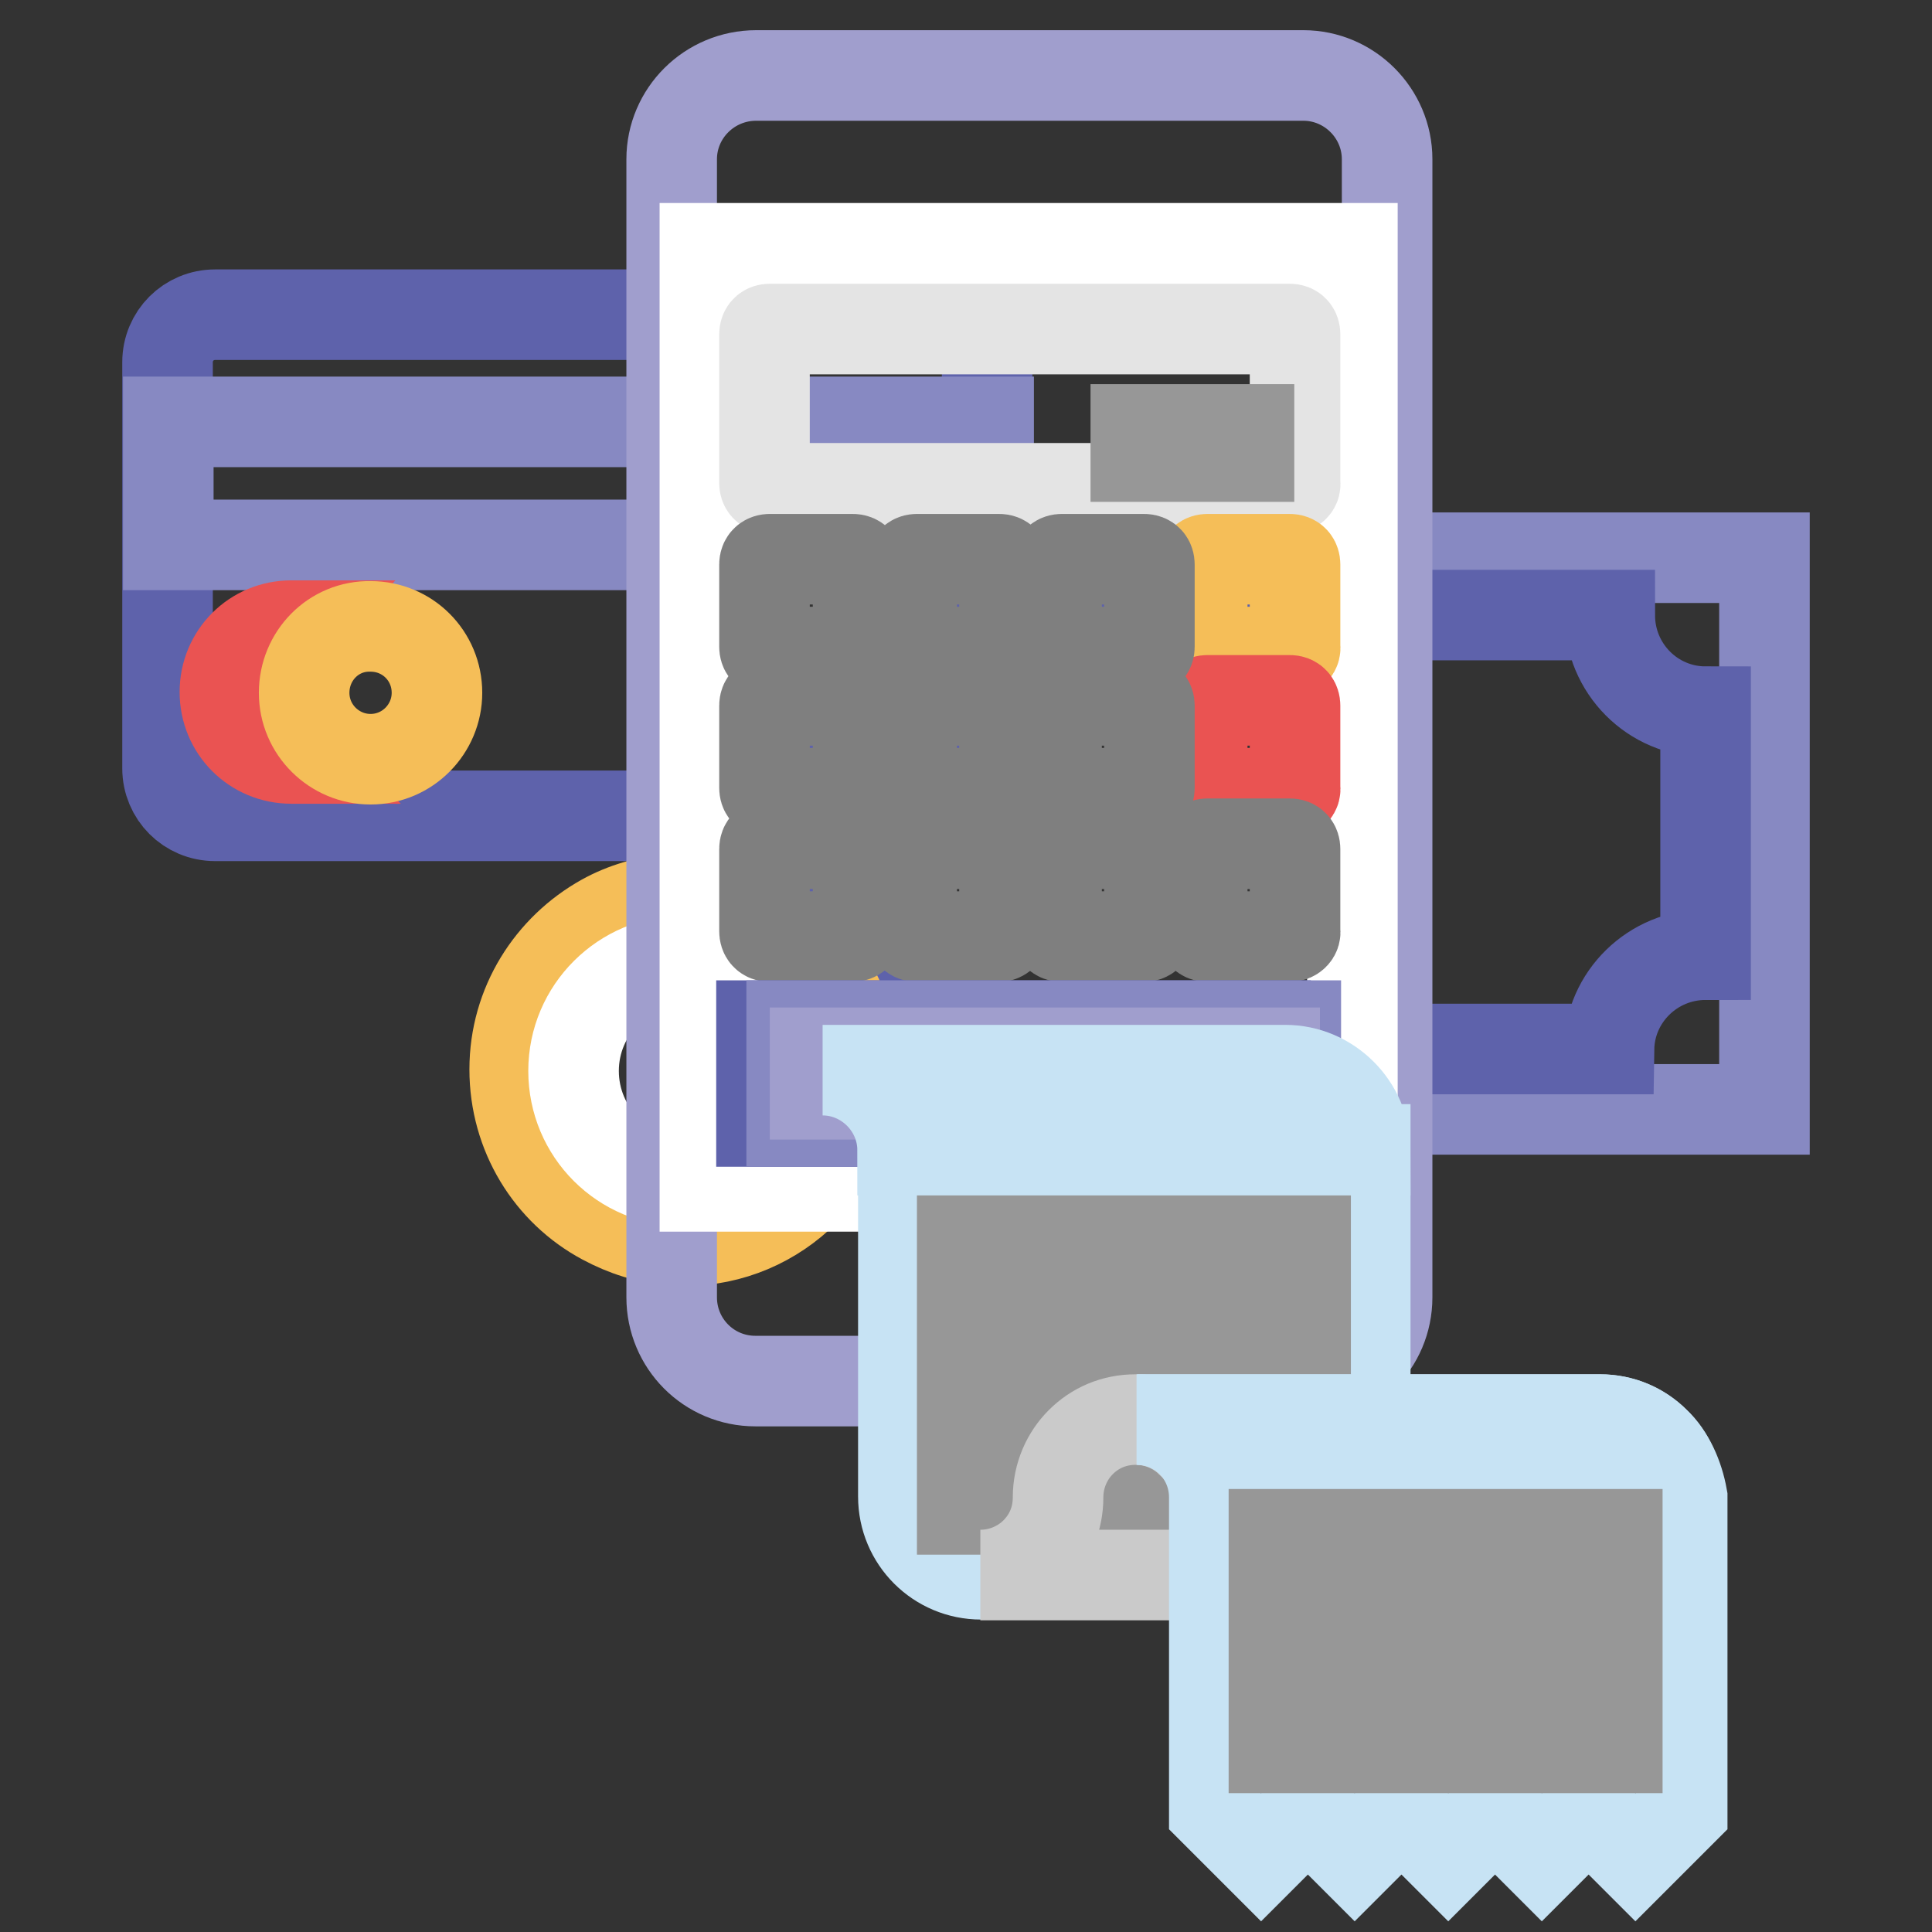 <?xml version="1.0" encoding="utf-8"?>
<!-- Svg Vector Icons : http://www.onlinewebfonts.com/icon -->
<!DOCTYPE svg PUBLIC "-//W3C//DTD SVG 1.1//EN" "http://www.w3.org/Graphics/SVG/1.1/DTD/svg11.dtd">
<svg version="1.1" xmlns="http://www.w3.org/2000/svg" xmlns:xlink="http://www.w3.org/1999/xlink" x="0px" y="0px" viewBox="0 0 256 256" enable-background="new 0 0 256 256" xml:space="preserve">
<rect x="0" y="0" width="256" height="256" fill="#333333" stroke="none"/>
<g> <path stroke-width="12" fill-opacity="0" stroke="#5e62ab"  d="M130.8,48v53.8c0,3.5-2.8,6.3-6.3,6.3h-96c-3.5,0-6.3-2.8-6.3-6.3V48c0-3.5,2.8-6.3,6.3-6.3h96 C128.1,41.7,130.8,44.5,130.8,48z"/> <path stroke-width="12" fill-opacity="0" stroke="#8789c2"  d="M22.3,55.9H131v16.3H22.3V55.9z"/> <path stroke-width="12" fill-opacity="0" stroke="#ea5352"  d="M36.1,91.8c0,3.4,1.3,6.4,3.4,8.7h-0.9c-4.9,0-8.8-3.9-8.8-8.8s3.9-8.8,8.8-8.8h0.9 C37.4,85.4,36.1,88.4,36.1,91.8z"/> <path stroke-width="12" fill-opacity="0" stroke="#f5be58"  d="M40.3,91.8c0,4.9,4,8.8,8.8,8.8c4.9,0,8.8-4,8.8-8.8c0-4.9-3.9-8.8-8.8-8.8C44.2,82.9,40.3,86.9,40.3,91.8 C40.3,91.8,40.3,91.8,40.3,91.8z"/> <path stroke-width="12" fill-opacity="0" stroke="#8789c2"  d="M98.1,73.9h135.7v73.1H98.1V73.9z"/> <path stroke-width="12" fill-opacity="0" stroke="#5e62ab"  d="M226,94.3v32.2c-7,0-12.7,5.6-12.8,12.5h-94.7c-0.1-7-5.8-12.5-12.8-12.5V94.3c7.1,0,12.8-5.7,12.8-12.8 h94.8C213.3,88.6,219,94.3,226,94.3z"/> <path stroke-width="12" fill-opacity="0" stroke="#f5be58"  d="M113.2,141.9c0,12.4-10.1,22.5-22.5,22.5c-0.6,0-1.2,0-1.6-0.1c-3.3-0.2-6.3-1.2-9.1-2.7 c-7.1-3.8-11.8-11.3-11.8-19.9c0-8.6,4.8-16,11.8-19.9c2.7-1.5,5.8-2.4,9.1-2.7c0.6,0,1-0.1,1.6-0.1 C103.1,119.4,113.2,129.5,113.2,141.9z"/> <path stroke-width="12" fill-opacity="0" stroke="#ffffff"  d="M76,141.9c0,8.1,6.5,14.6,14.6,14.6c8.1,0,14.6-6.5,14.6-14.6c0,0,0,0,0,0c0-8.1-6.5-14.6-14.6-14.6 C82.6,127.3,76,133.8,76,141.9C76,141.9,76,141.9,76,141.9z"/> <path stroke-width="12" fill-opacity="0" stroke="#a09ecd"  d="M183.8,21.1v150.8c0,6.2-5,11.1-11.2,11.1h-72.5c-6.2,0-11.1-5-11.1-11.1V21.1C89,15,94,10,100.2,10h72.5 C178.8,10,183.8,15,183.8,21.1z"/> <path stroke-width="12" fill-opacity="0" stroke="#ffffff"  d="M93.4,32.9h85.8v124.3H93.4V32.9z"/> <path stroke-width="12" fill-opacity="0" stroke="#4e4e4e"  d="M145.2,170.5c0-4.9-3.9-8.8-8.8-8.8c-4.9,0-8.8,3.9-8.8,8.8s3.9,8.8,8.8,8.8 C141.3,179.3,145.2,175.4,145.2,170.5z"/> <path stroke-width="12" fill-opacity="0" stroke="#e4e4e4"  d="M170.9,64.7H102c-0.5,0-0.7-0.3-0.7-0.7V44.3c0-0.5,0.3-0.7,0.7-0.7h68.9c0.5,0,0.7,0.3,0.7,0.7V64 C171.7,64.4,171.4,64.7,170.9,64.7z"/> <path stroke-width="12" fill-opacity="0" stroke="#f5be58"  d="M170.9,86.4H160c-0.5,0-0.7-0.3-0.7-0.7V74.8c0-0.5,0.3-0.7,0.7-0.7h10.9c0.5,0,0.7,0.3,0.7,0.7v10.9 C171.7,86.1,171.4,86.4,170.9,86.4z"/> <path stroke-width="12" fill-opacity="0" stroke="#ea5352"  d="M170.9,105.1H160c-0.5,0-0.7-0.3-0.7-0.7V93.5c0-0.5,0.3-0.7,0.7-0.7h10.9c0.5,0,0.7,0.3,0.7,0.7v10.9 C171.7,104.8,171.4,105.1,170.9,105.1z"/> <path stroke-width="12" fill-opacity="0" stroke="#7f7f7f"  d="M113,86.4H102c-0.5,0-0.7-0.3-0.7-0.7V74.8c0-0.5,0.3-0.7,0.7-0.7H113c0.5,0,0.7,0.3,0.7,0.7v10.9 C113.8,86.1,113.4,86.4,113,86.4z M132.4,86.4h-10.9c-0.5,0-0.7-0.3-0.7-0.7V74.8c0-0.5,0.3-0.7,0.7-0.7h10.9 c0.5,0,0.7,0.3,0.7,0.7v10.9C133.1,86.1,132.7,86.4,132.4,86.4z M151.6,86.4h-10.9c-0.5,0-0.7-0.3-0.7-0.7V74.8 c0-0.5,0.3-0.7,0.7-0.7h10.9c0.5,0,0.7,0.3,0.7,0.7v10.9C152.3,86.1,152.1,86.4,151.6,86.4z M113,105.1H102c-0.5,0-0.7-0.3-0.7-0.7 V93.5c0-0.5,0.3-0.7,0.7-0.7H113c0.5,0,0.7,0.3,0.7,0.7v10.9C113.8,104.8,113.4,105.1,113,105.1z M132.4,105.1h-10.9 c-0.5,0-0.7-0.3-0.7-0.7V93.5c0-0.5,0.3-0.7,0.7-0.7h10.9c0.5,0,0.7,0.3,0.7,0.7v10.9C133.1,104.8,132.7,105.1,132.4,105.1z  M151.6,105.1h-10.9c-0.5,0-0.7-0.3-0.7-0.7V93.5c0-0.5,0.3-0.7,0.7-0.7h10.9c0.5,0,0.7,0.3,0.7,0.7v10.9 C152.3,104.8,152.1,105.1,151.6,105.1z M113,124.1H102c-0.5,0-0.7-0.3-0.7-0.7v-10.9c0-0.5,0.3-0.7,0.7-0.7H113 c0.5,0,0.7,0.3,0.7,0.7v10.9C113.8,123.7,113.4,124.1,113,124.1z M132.4,124.1h-10.9c-0.5,0-0.7-0.3-0.7-0.7v-10.9 c0-0.5,0.3-0.7,0.7-0.7h10.9c0.5,0,0.7,0.3,0.7,0.7v10.9C133.1,123.7,132.7,124.1,132.4,124.1z M151.6,124.1h-10.9 c-0.5,0-0.7-0.3-0.7-0.7v-10.9c0-0.5,0.3-0.7,0.7-0.7h10.9c0.5,0,0.7,0.3,0.7,0.7v10.9C152.3,123.7,152.1,124.1,151.6,124.1z  M170.9,124.1H160c-0.5,0-0.7-0.3-0.7-0.7v-10.9c0-0.5,0.3-0.7,0.7-0.7h10.9c0.5,0,0.7,0.3,0.7,0.7v10.9 C171.7,123.7,171.4,124.1,170.9,124.1z"/> <path stroke-width="12" fill-opacity="0" stroke="#979797"  d="M150.5,56.9h15v3.6h-15V56.9z"/> <path stroke-width="12" fill-opacity="0" stroke="#c7e3f4"  d="M180.9,152.4V188h-30.3c-2.9,0-5.5,1.2-7.3,3c-1.9,1.9-3,4.5-3,7.3c0,2.9-1.2,5.5-3,7.3 c-1.9,1.9-4.4,3-7.3,3c-5.7,0-10.3-4.6-10.3-10.3v-46H180.9z"/> <path stroke-width="12" fill-opacity="0" stroke="#979797"  d="M127.5,160.2H173v5.2h-45.5V160.2z M127.5,171.8H173v5.2h-45.5V171.8z M127.5,183.3H173v5.2h-45.5V183.3z  M127.5,194.8H173v5.2h-45.5V194.8z"/> <path stroke-width="12" fill-opacity="0" stroke="#cacaca"  d="M161,198.4v10.3h-31.1c2.9,0,5.5-1.2,7.3-3c1.9-1.9,3-4.4,3-7.3s1.2-5.5,3-7.3c1.9-1.9,4.4-3,7.3-3 s5.5,1.2,7.3,3C159.9,192.9,161,195.6,161,198.4z"/> <path stroke-width="12" fill-opacity="0" stroke="#c7e3f4"  d="M219.3,191.1c-1.9-1.9-4.4-3-7.3-3h-61.4c2.9,0,5.5,1.2,7.3,3c1.9,1.9,3,4.5,3,7.3v41.5l6.2,6.2l6.2-6.2 l6.2,6.2l6.2-6.2l6.2,6.2l6.2-6.2l6.2,6.2l6.2-6.2l6.2,6.2l6.2-6.2v-41.5C222.4,195.6,221.2,192.9,219.3,191.1L219.3,191.1z"/> <path stroke-width="12" fill-opacity="0" stroke="#c7e3f4"  d="M222.4,198.4H161c0-2.9-1.2-5.5-3-7.3c-1.9-1.9-4.4-3-7.3-3H212c2.9,0,5.5,1.2,7.3,3 C221.2,192.9,222.4,195.6,222.4,198.4z"/> <path stroke-width="12" fill-opacity="0" stroke="#979797"  d="M168.8,203.3h45.5v5.2h-45.5V203.3z M168.8,214.9h45.5v5.2h-45.5V214.9z M168.8,226.4h45.5v5.2h-45.5V226.4 z"/> <path stroke-width="12" fill-opacity="0" stroke="#5e62ab"  d="M100.9,135.9h66.8v12.7h-66.8V135.9z"/> <path stroke-width="12" fill-opacity="0" stroke="#8789c2"  d="M104.9,135.9h66.8v12.7h-66.8V135.9z"/> <path stroke-width="12" fill-opacity="0" stroke="#a09ecd"  d="M108,139.5h60.9v5.5H108V139.5z"/> <path stroke-width="12" fill-opacity="0" stroke="#c7e3f4"  d="M170.3,141.8H109c5.8,0,10.6,4.8,10.6,10.6h61.3C180.9,146.6,176.1,141.8,170.3,141.8L170.3,141.8z"/></g>
</svg>